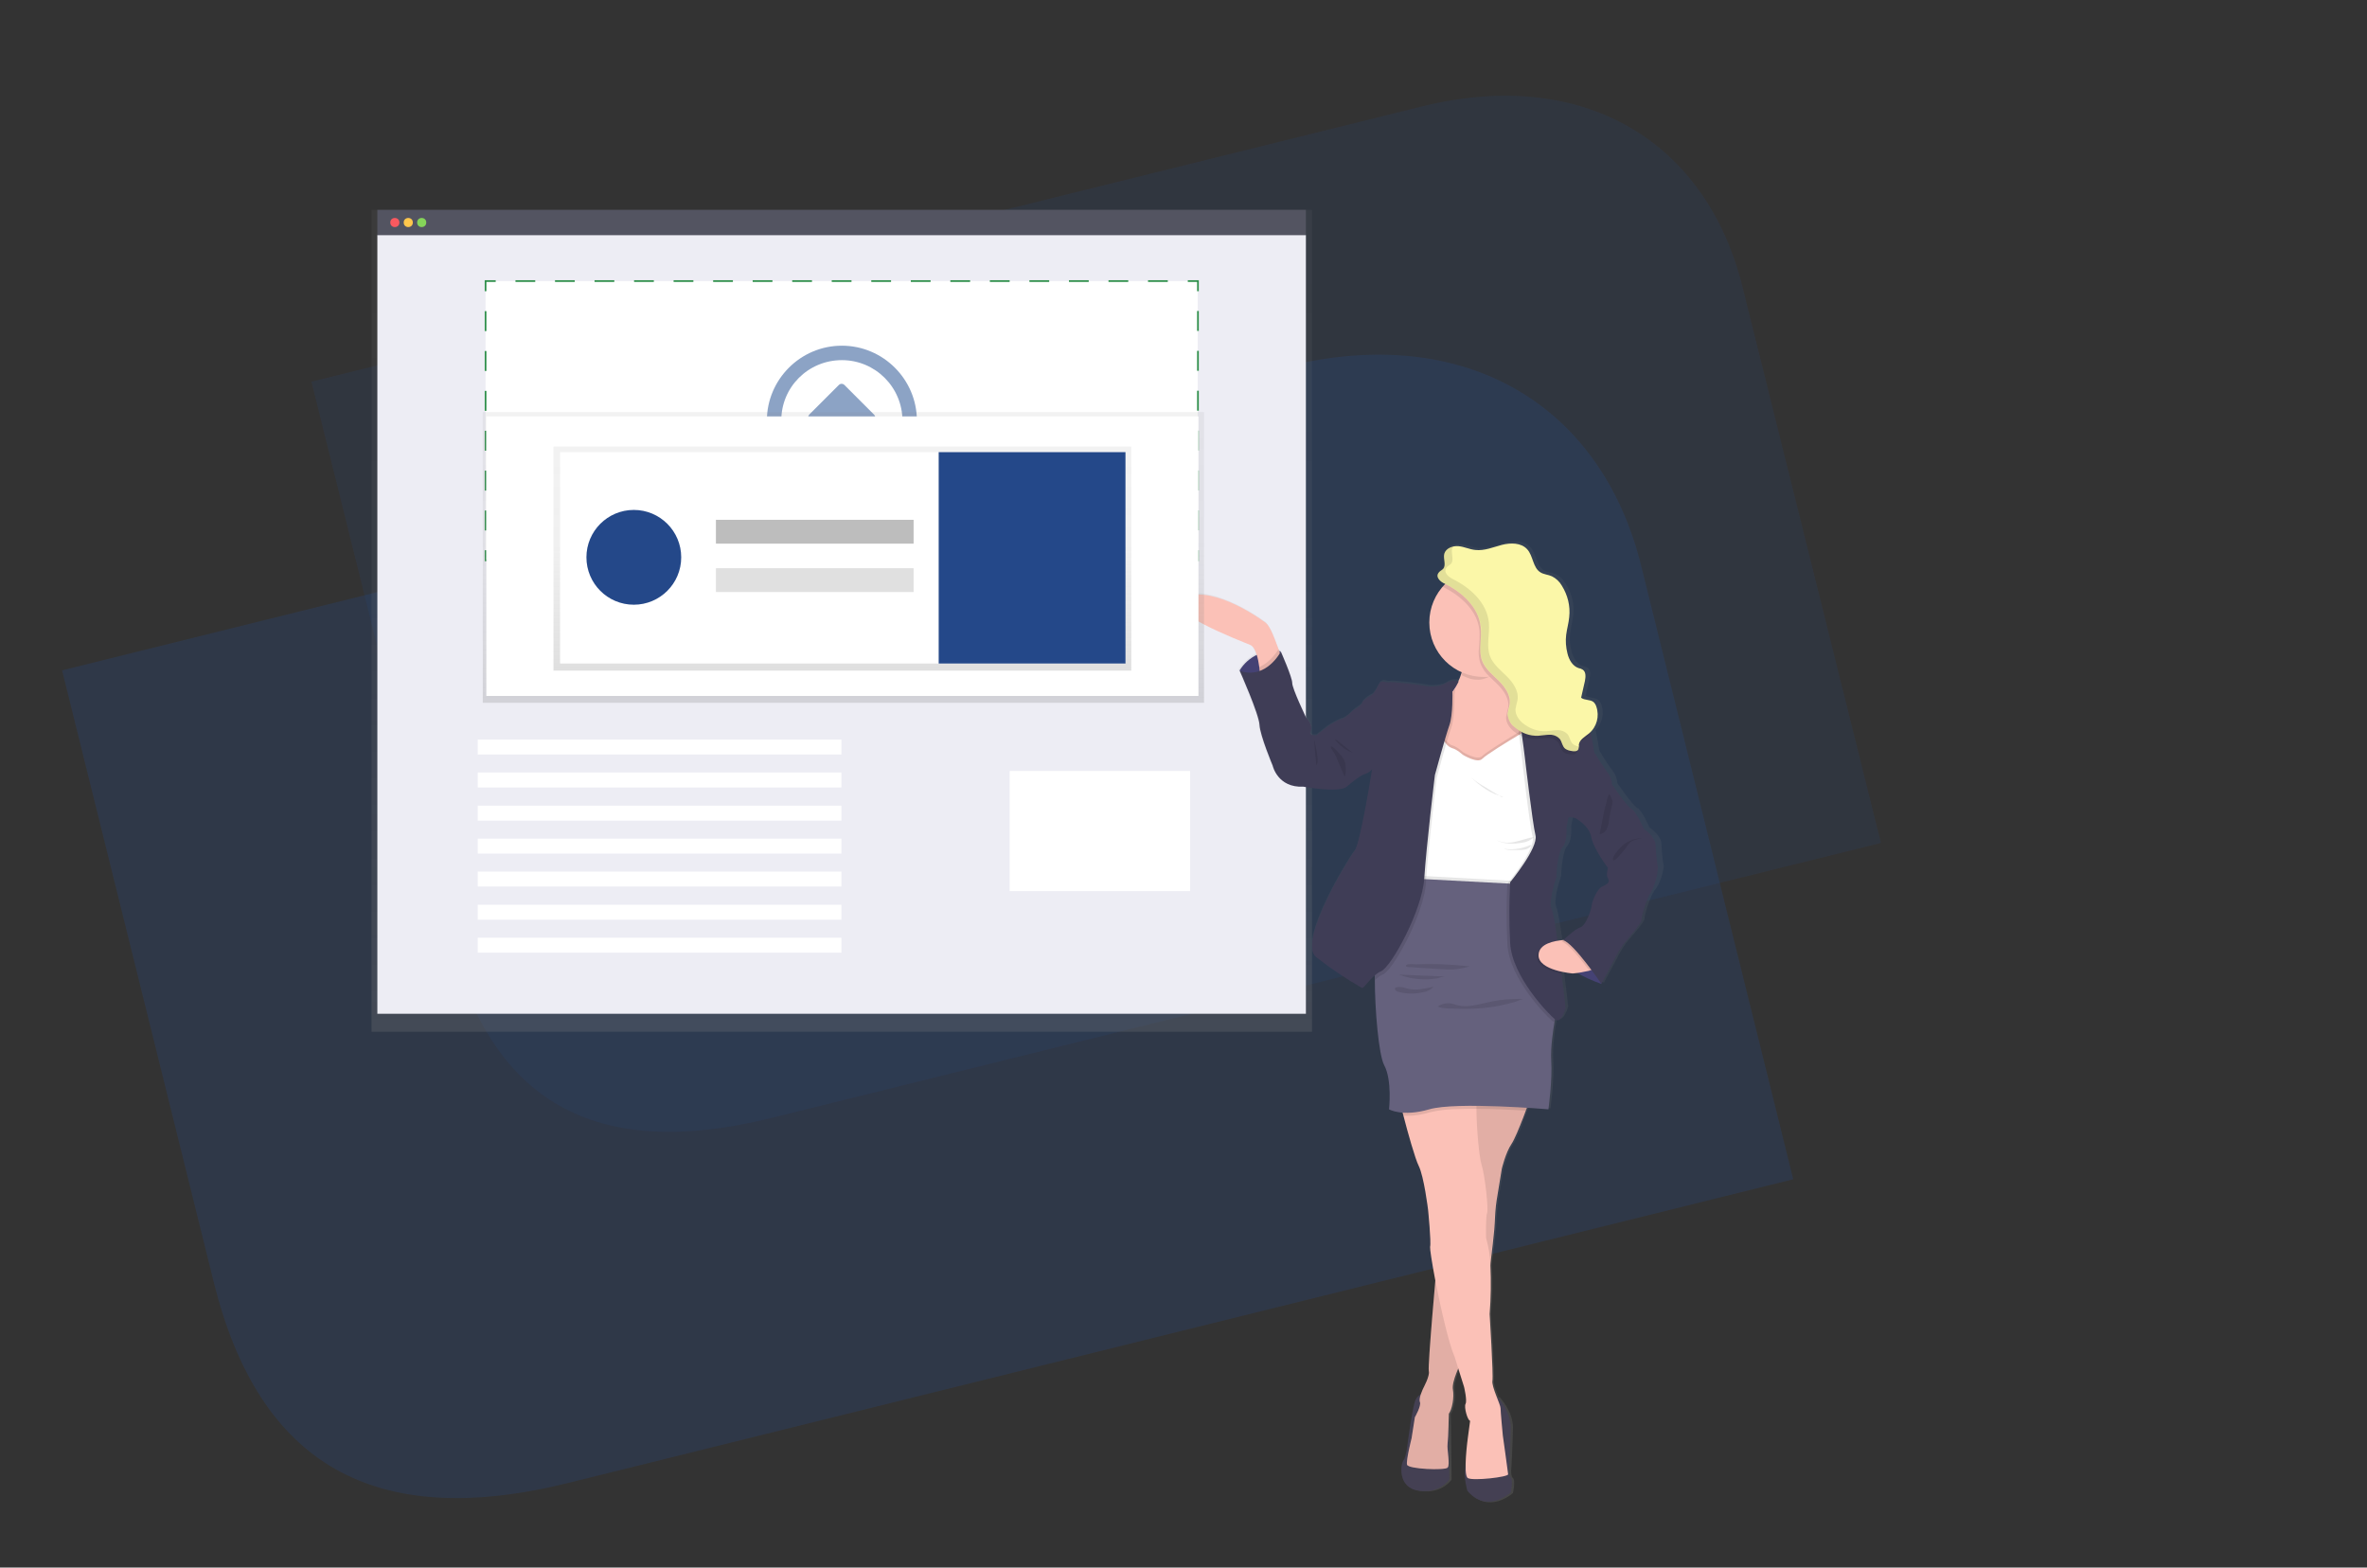 <?xml version="1.0" encoding="UTF-8"?> <!-- Generator: Adobe Illustrator 23.0.1, SVG Export Plug-In . SVG Version: 6.00 Build 0) --> <svg xmlns="http://www.w3.org/2000/svg" xmlns:xlink="http://www.w3.org/1999/xlink" id="Layer_1" x="0px" y="0px" viewBox="0 0 934 618.5" style="enable-background:new 0 0 934 618.5;" xml:space="preserve"><rect x="0" y="0" width="934" height="618.5" fill="#333333" stroke="none"/> <style type="text/css"> .st0{opacity:0.25;} .st1{fill:#244889;} .st2{opacity:0.15;} .st3{opacity:0.1;} .st4{fill:url(#SVGID_1_);} .st5{fill:url(#SVGID_2_);} .st6{fill:#535461;} .st7{fill:#EDEDF4;} .st8{fill:#FA595F;} .st9{fill:#FFC74C;} .st10{fill:#85D459;} .st11{fill:#FFFFFF;} .st12{fill:none;stroke:#2E8F4A;stroke-width:0.667;stroke-miterlimit:10;} .st13{fill:none;stroke:#2E8F4A;stroke-width:0.667;stroke-miterlimit:10;stroke-dasharray:7.8,7.8;} .st14{fill:none;stroke:#2E8F4A;stroke-width:0.667;stroke-miterlimit:10;stroke-dasharray:7.867,7.867;} .st15{opacity:0.5;fill:#1A488D;enable-background:new ;} .st16{fill:#D39999;} .st17{fill:url(#SVGID_3_);} .st18{fill:#4C4981;} .st19{opacity:0.1;enable-background:new ;} .st20{fill:#FBC1B7;} .st21{fill:#444053;} .st22{fill:#3F3D56;} .st23{fill:#65617D;} .st24{fill:#FBF7A8;} .st25{fill:url(#SVGID_4_);} .st26{fill:url(#SVGID_5_);} .st27{fill:#BDBDBD;} .st28{fill:#E0E0E0;} </style> <g> <g class="st0"> <g> <g> <path class="st1" d="M507.7,144.6L24.5,264.5l59.9,241.6c17.8,71.4,62.9,98.1,139.9,79l483.3-119.8l-59.9-241.6 C632.1,159.8,578.2,127.2,507.7,144.6z"></path> </g> </g> </g> <g class="st2"> <g> <g> <path class="st1" d="M561.1,42L122.9,150.6l54.4,218.9c16.1,64.9,57,88.9,126.7,71.7l438.2-108.6l-54.5-218.9 C673.6,55.8,624.9,26.2,561.1,42z"></path> </g> </g> </g> </g> <title>image upload</title> <g class="st3"> <linearGradient id="SVGID_1_" gradientUnits="userSpaceOnUse" x1="882.2" y1="600.35" x2="882.2" y2="600.11" gradientTransform="matrix(1 0 0 1 -133 -320.75)"> <stop offset="0" style="stop-color:#808080;stop-opacity:0.25"></stop> <stop offset="0.54" style="stop-color:#808080;stop-opacity:0.12"></stop> <stop offset="1" style="stop-color:#808080;stop-opacity:0.1"></stop> </linearGradient> <path class="st4" d="M749.1,279.6c0.1-0.1,0.2-0.2,0.2-0.2L749.1,279.6z"></path> </g> <linearGradient id="SVGID_2_" gradientUnits="userSpaceOnUse" x1="332.149" y1="587.1" x2="332.149" y2="262.8" gradientTransform="matrix(1 0 0 1 0 -180)"> <stop offset="0" style="stop-color:#808080;stop-opacity:0.25"></stop> <stop offset="0.54" style="stop-color:#808080;stop-opacity:0.12"></stop> <stop offset="1" style="stop-color:#808080;stop-opacity:0.1"></stop> </linearGradient> <polygon class="st5" points="146.6,82.8 146.6,100.7 146.6,407.1 517.7,407.1 517.7,100.7 517.7,82.8 "></polygon> <rect x="148.9" y="82.8" class="st6" width="366.4" height="10.4"></rect> <rect x="148.9" y="92.8" class="st7" width="366.4" height="307.2"></rect> <circle class="st8" cx="155.8" cy="87.8" r="1.8"></circle> <circle class="st9" cx="161.1" cy="87.8" r="1.8"></circle> <circle class="st10" cx="166.4" cy="87.8" r="1.8"></circle> <rect x="191.6" y="110.9" class="st11" width="281" height="110.3"></rect> <polyline class="st12" points="472.7,217.1 472.7,221.1 468.7,221.1 "></polyline> <line class="st13" x1="460.9" y1="221.1" x2="199.5" y2="221.1"></line> <polyline class="st12" points="195.6,221.1 191.6,221.1 191.6,217.1 "></polyline> <line class="st14" x1="191.6" y1="209.3" x2="191.6" y2="118.8"></line> <polyline class="st12" points="191.6,114.9 191.6,110.9 195.6,110.9 "></polyline> <line class="st13" x1="203.4" y1="110.9" x2="464.8" y2="110.9"></line> <polyline class="st12" points="468.7,110.9 472.7,110.9 472.7,114.9 "></polyline> <line class="st14" x1="472.7" y1="122.7" x2="472.7" y2="213.2"></line> <rect x="260.4" y="236.6" class="st11" width="143.5" height="5.9"></rect> <rect x="188.5" y="291.8" class="st11" width="143.5" height="5.9"></rect> <rect x="188.5" y="304.8" class="st11" width="143.5" height="5.9"></rect> <rect x="188.5" y="317.9" class="st11" width="143.5" height="5.9"></rect> <rect x="188.5" y="330.9" class="st11" width="143.5" height="5.9"></rect> <rect x="188.5" y="343.9" class="st11" width="143.5" height="5.9"></rect> <rect x="188.5" y="357" class="st11" width="143.5" height="5.9"></rect> <rect x="188.5" y="370" class="st11" width="143.5" height="5.9"></rect> <rect x="301.3" y="248.4" class="st11" width="61.7" height="5.9"></rect> <path class="st15" d="M332.2,195.6c16.4,0,29.6-13.3,29.6-29.6s-13.3-29.6-29.6-29.6s-29.6,13.3-29.6,29.6l0,0 C302.5,182.4,315.8,195.6,332.2,195.6C332.1,195.6,332.1,195.6,332.2,195.6z M332.2,142.1c13.2,0,23.9,10.7,23.9,23.9 s-10.7,23.9-23.9,23.9c-13.2,0-23.9-10.7-23.9-23.9C308.2,152.8,318.9,142.1,332.2,142.1C332.1,142.1,332.1,142.1,332.2,142.1 L332.2,142.1z M334.5,181.3h-4.8c-0.8,0-1.4-0.6-1.4-1.4V166h-8c-0.8,0-1.4-0.6-1.4-1.4c0-0.4,0.2-0.7,0.4-1l11.8-11.8 c0.6-0.5,1.4-0.5,2,0l11.8,11.8c0.6,0.6,0.6,1.5,0,2c-0.3,0.3-0.6,0.4-1,0.4h-8v13.9C336,180.6,335.3,181.3,334.5,181.3L334.5,181.3 z"></path> <path class="st16" d="M512.1,288l-0.1,0.2L512.1,288z"></path> <rect x="398.4" y="304.2" class="st11" width="71.2" height="47.4"></rect> <linearGradient id="SVGID_3_" gradientUnits="userSpaceOnUse" x1="596.912" y1="905.967" x2="596.912" y2="526.83" gradientTransform="matrix(1 0 0 1 -36.6 -313.2)"> <stop offset="0" style="stop-color:#808080;stop-opacity:0.25"></stop> <stop offset="0.54" style="stop-color:#808080;stop-opacity:0.12"></stop> <stop offset="1" style="stop-color:#808080;stop-opacity:0.1"></stop> </linearGradient> <path class="st17" d="M656.5,341.7c-0.5-2.8-0.8-5.7-0.9-8.6c0-3.5-4.7-6.6-4.7-6.6s-2.9-6.7-4.8-7.7s-7.9-9.8-7.9-9.8 c-0.1-1.7-0.7-3.4-1.8-4.8c-1.8-2.4-3.4-4.8-4.9-7.4l0,0c-0.8-1-0.4-1.7-1.6-7.4c-0.1-0.3-0.1-0.6-0.2-0.9c0-0.1-0.1-0.2-0.1-0.4 c2.6-2.6,3.5-6.5,2.3-10.1c-0.2-0.7-0.6-1.3-1.2-1.8c-1.4-1.1-3.5-0.7-5-1.7l1.5-6.6c0.4-1.6,0.6-3.7-0.9-4.5 c-0.5-0.3-1.1-0.4-1.7-0.6c-2.5-0.8-3.8-3.4-4.5-5.8c-0.6-2.4-0.8-4.9-0.5-7.3c0.3-2.3,0.9-4.6,1.2-7c0.5-4.4-0.6-8.7-3-12.4 c-0.9-1.6-2.3-2.9-3.9-3.7c-1.5-0.7-3.3-0.8-4.7-1.6c-3-1.9-2.9-6.4-5.3-9.1s-6.7-2.6-10.2-1.7s-7,2.4-10.6,2 c-2.3-0.3-4.5-1.3-6.8-1.5c-0.7-0.1-1.3,0-2,0.1v-0.1c-1.7,0.3-3.3,1.3-3.7,2.9c-0.1,0.4-0.1,0.8-0.1,1.2c0,0.9,0.2,1.9,0.2,2.8 c0.1,0.7-0.2,1.4-0.7,2c-0.5,0.5-1.1,0.8-1.6,1.3c-0.4,0.4-0.6,0.9-0.6,1.5c0,1.4,1.8,2.7,3,3.3l0,0c-0.3,0.3-0.6,0.7-0.9,1 c-3.4,3.9-5.3,9-5.3,14.2c0,8.6,5.2,16.4,13.1,19.8c-0.1,0.2-0.1,0.3-0.2,0.5c-0.3,1-0.7,2.1-1.2,3.1c-1.7-0.6-3.6-0.4-5.1,0.6 c-2.3,1.6-6.8,1.5-8,1.2s-13.7-1.9-14.7-1.5s-3-1.4-4.3,1s-1.9,3.7-3.2,4.3c-1.3,0.6-3.6,2.5-3.3,2.9s-3.3,2.8-3.3,2.8 s-3.1,3.3-4.9,3.7s-5.6,2.9-5.6,2.9l-4.4,3.5c0,0-3.3,0.5-2.3-1.8s-1.8-5.2-1.8-5.2s-5.6-11.4-5.6-13.8s-4.6-12.4-4.6-12.4l-0.6-0.1 c-0.1-0.2-0.2-0.5-0.3-0.7c-0.8-2.4-1.9-5.3-2.8-7c-1.6-3.3-2.6-3.6-2.6-3.6s-19.5-14.6-32.1-10.2c-12.6,4.5,23.1,17.7,26.3,19.1 c1.1,0.5,1.9,2,2.5,3.9c-2.8,1.4-5.2,3.6-6.9,6.3c0,0,7.7,17.1,7.9,21.4c0.2,4.3,5.3,16.1,5.3,16.1s1.9,8.8,12.2,8.3 c0,0,14.2,2.6,17.4,0c3.1-2.6,5.9-4.7,7.4-5c1.1-0.4,2.1-1.1,2.8-2c0,0-4.7,29.7-7,32.3c-2.3,2.6-22.8,35.9-15.5,41.9 c5.8,4.5,11.9,8.6,18.4,12.2c0.6,0.3,2.5-2.8,5.2-5c0,0.6,0,1.1,0,1.7c0,11.9,1.6,29.9,3.8,34c3.2,5.9,1.9,17.4,1.9,17.4 c1.7,0.8,3.5,1.2,5.4,1.3c0.1,0.4,0.2,0.8,0.3,1.2c1.8,6.7,4.6,17,6.1,19.8c2.2,4.2,3.8,17.3,3.8,17.3s1.3,13,0.8,14.8 c-0.2,0.7,0.7,6.1,2,12.9l0,0c-0.8,9.3-2.3,27.2-2.6,33.7l0,0c0,0.1,0,0.2,0,0.4v0.3c0,0.1,0,0.3,0,0.4l0,0c0,0.4,0,0.8,0,1.2 c0.1,0.6,0.1,1.3-0.1,1.9c-0.6,1.8-1.3,3.5-2.2,5.2c0,0.2-0.6,1.3-0.9,2.5c-0.8,0.3-1.8,1.2-2.3,3.3c-1,3.9-2.5,14.6-2.5,14.6 s-0.6,6.6-1.8,8c-1.2,1.5-2.4,10.8,6.1,12s12.2-4.5,12.2-4.5l-0.3-25.9l0,0c0.2-0.2,0.3-0.5,0.4-0.7v-0.1c0.1-0.1,0.1-0.3,0.2-0.4 s0-0.1,0.1-0.2c0.1-0.1,0.1-0.2,0.1-0.3v-0.1c0.8-2.5,1.1-5.1,0.7-7.7v-0.1v-0.2c0-0.1,0-0.1,0-0.2c0-0.1,0-0.1,0-0.2 c0-0.1,0-0.1,0-0.2V547c0-0.2,0-0.3,0.1-0.5v-0.1c0-0.1,0-0.2,0-0.3V546c0-0.1,0-0.2,0.1-0.3v-0.1c0.1-0.4,0.2-0.8,0.3-1.2v-0.1 l0.1-0.4l0,0c0.1-0.4,0.3-0.8,0.4-1.2v-0.1l0.1-0.4l0,0c0.1-0.4,0.3-0.8,0.4-1.1V541l0.1-0.3v-0.1l0.3-0.7l0,0l2.4,7.3 c0,0,1.3,5.4,0.6,6.7s0.8,6.6,1.8,6.7l-0.9,6.7c-0.5,3.7-0.8,7.5-0.9,11.2c-0.1,0.4-0.1,0.8-0.2,1.1c-0.6,3.4,0.9,8.8,0.9,8.8 c7.9,9.4,17.4,0.7,17.4,0.7s1.1-5,0-5.9c-1.1-1-0.6-4.6-0.6-4.6s0.5-8.8,0.6-15.3c0.1-6.4-5.3-12.1-5.3-12.1l-0.3,0.3 c-0.9-2.5-2.1-5.5-1.9-6.8c0.4-2.3-1.1-26.3-1.1-26.3c0.6-6.4,0.7-12.9,0.3-19.4l0,0c0.1-1.1,0.3-2.2,0.4-3.2 c0.6-5.2,1.1-9.6,1.3-11.9l0,0v-0.3c0-0.6,0.1-1.1,0.1-1.3c0-0.8,0-1.7,0.1-2.7c0.2-2.8,0.6-5.9,0.6-5.9l2.1-12.8 c0,0,1.6-6.2,3.9-9.7l0.3-0.4l0,0c0.1-0.1,0.2-0.3,0.3-0.5v-0.1l0.3-0.5v-0.1c0.3-0.6,0.7-1.4,1-2.2l0.1-0.2l0.3-0.6l0.1-0.2 l0.3-0.6c0-0.1,0.1-0.2,0.1-0.2c0.1-0.3,0.2-0.5,0.3-0.8l0.1-0.4c0.1-0.2,0.2-0.4,0.2-0.6l0.2-0.5l0.1-0.4l0.2-0.6 c0-0.1,0.1-0.2,0.1-0.3c0.6-1.4,1.1-2.8,1.6-4.1l0,0c0.2-0.4,0.3-0.8,0.4-1.2c5.1,0.3,8.6,0.6,8.6,0.6s1.6-11.6,1.1-19.2 c-0.3-5.2,0.6-11.8,1.3-15.4c0.1-0.4,0.1-0.8,0.2-1.1l0.1,0.1c2.5,2,4.3-4.6,4.3-4.6s-0.7-6.1-1.6-13.5c0-0.2-0.1-0.5-0.1-0.7 c1.4,0.3,2.9,0.5,4.4,0.7c0,0,0.8-0.1,1.9-0.2c3,1.7,6.2,3.2,9.5,4.3l5.3-9.9c1-2,2.2-4,3.5-5.8c1.6-2,7.3-8.3,7.2-9.5 s1.9-8,3.9-11.1C655.5,348.5,656.6,342.2,656.5,341.7z M634.3,349.2c-2.1,0.9-4.1,5.8-4.2,7.3c-0.1,1.5-2.3,8-4.6,8.8 c-2.1,0.7-6.2,4.5-6.8,5.1c-0.7,0.1-1.4,0.1-2.2,0.3c-0.9-6.3-1.8-11.4-2.3-12.5c-1.6-3,1.8-12.5,1.8-12.5s0.3-9.6,2.4-11.9 c2.1-2.3,1.6-8,1.6-8s0.5-2.4,0.7-3.5s3,0,3,0l0,0c0,0,5.4,3,6.2,7.4s6.7,12.2,6.7,12.2s-0.9,2.7,0,4.1S636.4,348.4,634.3,349.2 L634.3,349.2z"></path> <path class="st18" d="M489.1,264.6c3.4-5.6,9.8-8.6,16.2-7.6v11.6h-7l-5.5-1.4L489.1,264.6z"></path> <path class="st19" d="M489.1,264.6c3.4-5.6,9.8-8.6,16.2-7.6v11.6h-7l-5.5-1.4L489.1,264.6z"></path> <path class="st20" d="M505.8,260.1l-8.6,6c0,0-0.1-1.2-0.3-2.9c-0.4-3.1-1.4-7.8-3.5-8.7c-3.2-1.4-38.4-14.6-25.9-19.1 c12.5-4.4,31.6,10.1,31.6,10.1s1,0.3,2.6,3.6c0.8,1.7,1.9,4.6,2.8,7C505.3,258.4,505.8,260.1,505.8,260.1z"></path> <polygon class="st18" points="574.6,269.4 575.6,268.9 578.3,272 576.1,276.8 572.3,275.3 573.2,271.5 "></polygon> <path class="st21" d="M561.6,550.1c0,0-2.5-0.3-3.5,3.6c-1,3.8-2.5,14.5-2.5,14.5s-0.6,6.6-1.8,8c-1.2,1.5-2.4,10.8,6,12 s12.1-4.5,12.1-4.5l-0.3-25.9L561.6,550.1z"></path> <path class="st21" d="M590.9,551.2c0,0,5.3,5.6,5.2,12.1s-0.6,15.2-0.6,15.2s-0.5,3.6,0.6,4.5c1.1,1,0,5.9,0,5.9s-9.3,8.6-17.1-0.7 c0,0-1.5-5.3-0.9-8.8c0.6-3.4,2.4-19,2.4-19L590.9,551.2z"></path> <path class="st20" d="M604,433c0,0-5.3,15-7.6,18.4s-3.8,9.7-3.8,9.7l-2.1,12.8c-0.4,2.8-0.6,5.7-0.7,8.6c0.1,2.9-5.1,44.7-5.1,44.7 l-8.3,10.6c0,0-3.7,7.4-3.1,10.5c0.6,3.1-0.4,8-1.6,9.5c0,0-0.2,9.7-0.5,11.9s1.1,8.3,0,9.4c-1.1,1.1-15.6,0.6-16-1.2 s1.8-10.4,1.8-10.4l1.3-8.3c0,0,2.6-4.5,2-6s1.1-4.9,1.2-5.2c0.1-0.3,2.8-5.1,2.3-7s3.1-41.7,3.1-41.7l10.2-71.5L604,433z"></path> <path class="st19" d="M604,433c0,0-0.8,2.2-1.9,5.2c-1.8,4.7-4.3,11.1-5.7,13.2c-2.3,3.5-3.9,9.7-3.9,9.7l-2.1,12.8 c-0.4,2.8-0.6,5.7-0.7,8.6c0,1.1-0.8,8.4-1.7,16.7c-1.5,12.7-3.4,28-3.4,28l-8.3,10.6c0,0-0.4,0.9-0.9,2.1c-1,2.4-2.5,6.4-2.1,8.4 c0.6,3.1-0.4,8-1.6,9.5c0,0-0.2,9.7-0.5,11.9s1.1,8.3,0,9.4c-1.1,1-15.6,0.6-16-1.2s1.8-10.4,1.8-10.4l1.3-8.3c0,0,2.6-4.5,2-6 s1.1-4.9,1.2-5.2s2.8-5.1,2.3-7c-0.4-1.4,1.6-24.8,2.5-35.9c0.3-3.5,0.5-5.8,0.5-5.8l8.8-61.5l0.7-5l0.7-5L604,433z"></path> <path class="st20" d="M595.1,581.7c0.1,1.1-13.9,2.7-15.9,1.5s0-15.9,0-15.9l0.9-6.7c-1-0.1-2.5-5.4-1.8-6.7s-0.6-6.7-0.6-6.7 l-2.3-7.3l-1.4-4.5c-2.3-5.1-5.6-19.7-7.7-30.5c-1.3-6.8-2.1-12.2-2-12.9c0.5-1.8-0.8-14.7-0.8-14.7s-1.6-13.1-3.7-17.3 c-1.4-2.8-4.3-13.1-6-19.7c-0.9-3.4-1.5-5.9-1.5-5.9s15-1.3,24-1.7c4.2-0.2,7.1-0.2,6.7,0.1c-0.3,0.3-0.4,2.2-0.4,4.8 c0,6.8,1,18.7,2,21.9c1.4,4.4,2.8,17.8,2.2,19.1c-0.6,1.3-0.4,9.9-0.4,9.9c1,3.5,1.6,7.1,1.7,10.7c0.3,6.4,0.2,12.9-0.3,19.3 c0,0,1.5,24,1.1,26.3s3.2,9.4,3.2,10.8c0,1.4,0.9,10.8,0.9,10.8S595,580.6,595.1,581.7z"></path> <path class="st20" d="M602.9,293l-1.7,1.9l-1.1,1.2l-6.5,6.9l-16.7,1.9l-8.9-2.4l-2.2-0.6c0,0,0-4.5,0.4-9.8 c0.6-6.9,1.9-15.2,5.1-17.5c1.6-1.3,2.9-2.9,3.7-4.8c0.6-1.3,1.2-2.6,1.6-4c0.1-0.2,0.1-0.3,0.2-0.5c0.7-2.4,1.3-4.9,1.6-7.3 c0,0,2.1-1.2,5.1-2.6c7.7-3.6,21.1-8.6,16.5,2.6c-0.7,1.6-1.3,3.3-1.7,5c-0.1,0.2-0.1,0.5-0.2,0.7c-1.6,6.2-0.5,10,0.6,12.1l0,0 c0.2,0.4,0.4,0.7,0.7,1c0.3,0.4,0.7,0.8,1.1,1.1l1.9,12.2l0.2,1L602.9,293z"></path> <path class="st19" d="M600,258.6C599.2,260.7,600.5,256.9,600,258.6c-3.5,2.5-11.8,9.6-16.5,9.6c-3.1,0-4.1-0.6-6.8-1.8 c0.8-2.6,1.4-5.2,1.7-7.9C578.5,258.6,606.5,243.2,600,258.6z"></path> <path class="st20" d="M607.1,245.6c0,11-8.3,20.3-19.3,21.4c-0.7,0.1-1.5,0.1-2.3,0.1c-11.9,0-21.5-9.6-21.5-21.5 s9.6-21.5,21.5-21.5S607.1,233.7,607.1,245.6L607.1,245.6L607.1,245.6z"></path> <path class="st19" d="M610.2,341.1l-3.1,8c0,0-2.5,0.1-6.4,0.2c-13.1,0.4-42.1,0.9-43.4-2.4c-0.3-0.9-0.4-1.8-0.4-2.7 c-0.2-5.1,2.2-13.1,2.2-13.1s1.4-15.8,1.4-16.5s-1.2-11.8-1.2-11.8l2.4-8.9l6.6-4.7c0,0,3,4.5,4.7,4.9c1.8,0.4,4.2,2.6,4.2,2.6 s5.8,3.6,7.7,1.6s16.5-10.7,16.5-10.7l7.7,8.5L610.2,341.1z"></path> <path class="st11" d="M610.2,342.3l-3.1,8c0,0-2.5,0.1-6.4,0.2h-0.4l-5.7,0.1c-10.4,0.2-24.8,0.3-32.4-0.8c-2.8-0.4-4.7-0.9-5-1.8 c-0.2-0.5-0.3-1-0.4-1.5c-0.1-0.4-0.1-0.8-0.1-1.2c-0.2-5.1,2.2-13.1,2.2-13.1s1.4-15.8,1.4-16.5s-1.2-11.8-1.2-11.8l2.4-8.9 l4.6-3.2l2.1-1.5c0.7,1,1.5,2,2.3,3c0.6,0.9,1.5,1.5,2.5,1.9c1.8,0.4,4.2,2.6,4.2,2.6s5.8,3.6,7.7,1.6c1.4-1.5,10.3-7,14.4-9.4 l2.1-1.2l1,1.2l6.7,7.4L610.2,342.3z"></path> <path class="st19" d="M505.8,260.1l-8.6,6c0,0-0.1-1.2-0.3-2.9c4.2-1.8,6.8-5.8,7.6-7C505.3,258.4,505.8,260.1,505.8,260.1z"></path> <path class="st22" d="M536.1,280.5l-1.9-0.5c0,0-3.1,3.3-4.8,3.7c-1.8,0.4-5.5,2.9-5.5,2.9l-4.4,3.5c0,0-3.3,0.5-2.3-1.8 s-1.8-5.1-1.8-5.1s-5.5-11.4-5.5-13.7s-4.5-12.4-4.5-12.4s-5.7,11.2-16.2,7.6c0,0,7.6,17.1,7.8,21.3c0.2,4.2,5.2,16.1,5.2,16.1 s1.9,8.8,12.1,8.3c0,0,14,2.6,17.1,0s5.8-4.7,7.3-5c1.1-0.4,2.1-1.1,2.8-2v-11.8L536.1,280.5z"></path> <path class="st19" d="M518.5,291.7c0,0,2.5,9.2,0.9,10.2L518.5,291.7z"></path> <path class="st19" d="M600.8,350.5c-13.1,0.4-42.1,0.9-43.4-2.4c-0.3-0.9-0.4-1.8-0.4-2.7l42.9,2.3L600.8,350.5z"></path> <path class="st19" d="M604,433c0,0-0.8,2.2-1.9,5.2c-5.5-0.3-12.7-0.7-19.5-0.7c-2.4,0-4.8,0-7,0.1c-3.9,0-7.7,0.4-11.5,1.3 c-3.3,1-6.8,1.5-10.3,1.3c-0.9-3.4-1.5-5.9-1.5-5.9s15-1.3,24-1.7l0.7-5L604,433z"></path> <path class="st23" d="M615.6,396.9l-1.7,3.6c0,0-0.2,1.1-0.5,2.7c-0.6,3.6-1.6,10.2-1.3,15.3c0.5,7.6-1.1,19.2-1.1,19.2 s-36.4-3.1-47,0c-10.7,3.1-15.9,0-15.9,0s1.3-11.5-1.9-17.4c-2.2-4.1-3.7-22.1-3.7-33.9c0-5.5,0.3-9.6,0.9-10.5 c2.2-2.7,11.5-29.4,11.5-29.4l2.1,0.1l5.6,0.3l32.2,1.7l5,0.3l0.5,1.6L615.6,396.9z"></path> <path class="st18" d="M631.6,385l0.3,3.2c0,0-15.9-5.2-15.1-11.6c0.8-6.4,0-5.6,0-5.6l12.8,1.1L631.6,385z"></path> <path class="st19" d="M631.6,385l0.3,3.2c0,0-15.9-5.2-15.1-11.6c0.8-6.4,0-5.6,0-5.6l12.8,1.1L631.6,385z"></path> <path class="st19" d="M529.1,294.3c1.6,1.4,3.5,2.4,5.6,2.9c-0.6-0.1-1.2-0.4-1.7-0.8c-1.1-0.8-2.2-1.7-3.3-2.6 c-0.9-0.7-2-1.9-3.1-2.1C527.4,292.6,528.2,293.5,529.1,294.3z"></path> <path class="st19" d="M529.4,298.4c0.5,0.6,0.9,1.2,1.2,2s0.4,1.7,0.4,2.5c0.1,1.2,0,2.4-0.4,3.6l-2.6-6.1c-0.4-1-0.9-2.1-1.4-3.1 c-0.2-0.4-1.7-2.2-1.5-2.6C525.4,293.6,528.9,297.8,529.4,298.4z"></path> <path class="st19" d="M600.6,332.5c1.8-0.2,3.4-1,4.7-2.2c-2.6,0.3-5.1,1.4-7.7,1.9c-2.4,0.6-4.9,0.3-7.2-0.7 C593.4,333.1,597.4,333.1,600.6,332.5z"></path> <path class="st19" d="M593.2,314.4c-0.5,0.1-1,0-1.3-0.3c-2-1.1-3.9-2.3-5.8-3.5c-2-1.1-3.9-2.4-5.7-3.9 C584.2,310.2,587.9,313.1,593.2,314.4z"></path> <path class="st19" d="M598.7,335.4c1,0,2.1,0,3.1-0.2s1.9-0.8,2.5-1.7c-0.4-0.1-0.8,0-1.1,0.2c-3.1,1.3-6.6,1.7-9.9,1.2 C594.9,335.5,597,335.4,598.7,335.4z"></path> <path class="st19" d="M580,381.3c-2.1,0.6-4.2,1-6.3,1.2c-1.7,0.1-3.3,0-5-0.1l-8.1-0.5l-4.1-0.3c-0.5,0-2.4,0-1.5-0.9 c0.5-0.5,3.2-0.2,3.9-0.2c1.3,0,2.7-0.1,4-0.1c2.7,0,5.4,0,8,0.2C574,380.7,577,381,580,381.3z"></path> <path class="st19" d="M570.6,385.3c-1.4-0.1-3.1,0.8-4.6,0.9c-1.6,0.2-3.2,0.3-4.8,0.2c-3.2-0.1-6.3-0.7-9.2-1.9 C558.3,384.9,564.4,385,570.6,385.3z"></path> <path class="st19" d="M553.3,389.5c0.6,0.1,1.2,0.3,1.8,0.5c3.4,1,7,0.1,10.5-0.7c-0.9,1.3-2.5,1.9-4,2.2c-2.5,0.6-5.2,0.7-7.8,0.3 c-0.8-0.2-2.8-0.4-3.3-1.3C549.9,389.2,552.5,389.4,553.3,389.5z"></path> <path class="st19" d="M572.4,395.9c1,0.2,2,0.5,3,0.8c3.8,0.9,7.8-0.4,11.7-1.2c4.6-1.1,9.4-1.5,14.1-1.3c-0.9,0-2.2,0.7-3,1 c-1.1,0.3-2.2,0.6-3.3,0.9c-2.2,0.5-4.4,1-6.6,1.3c-4.5,0.6-9,0.8-13.6,0.6c-2.1-0.1-5.6,0.1-7.4-0.9 C568.9,396.1,570.6,395.7,572.4,395.9z"></path> <path class="st19" d="M573.9,274c0,0,0.2,9.1-1.3,13.3c-0.5,1.3-1.2,3.7-2,6.4c-0.9,3-1.8,6.3-2.5,8.9s-1.2,4.4-1.2,4.4 s-3.3,27.2-4.2,40.2c0,0.2,0,0.5,0,0.7c0,0.7-0.1,1.5-0.2,2.3c-1.9,12.9-13,32.7-16.8,34.3c-1.2,0.5-2.2,1.3-3.1,2.2 c0-5.5,0.3-9.6,0.9-10.5c2.2-2.7,11.5-29.4,11.5-29.4l2.1,0.1c-0.1-0.4-0.1-0.8-0.1-1.2c-0.2-5.1,2.2-13.1,2.2-13.1 s1.4-15.8,1.4-16.5s-1.2-11.8-1.2-11.8l2.4-8.9l4.6-3.2c0.6-6.9,1.9-15.2,5.1-17.5c1.6-1.3,2.9-2.9,3.7-4.8c0.6,0.1-0.5-0.5-0.5-0.5 L573.9,274z"></path> <path class="st22" d="M575.6,268.9c-1.7-0.6-3.5-0.4-5,0.6c-2.3,1.6-6.7,1.5-7.9,1.2s-13.5-1.9-14.5-1.5s-3-1.4-4.2,1 c-1.3,2.4-1.9,3.7-3.2,4.3s-3.6,2.5-3.3,2.9s-3.3,2.8-3.3,2.8l7.2,23.4c0,0-4.7,29.6-6.9,32.2s-22.5,35.9-15.2,41.8 c5.7,4.5,11.8,8.6,18.1,12.2c0.8,0.4,3.7-4.9,7.6-6.6c4-1.7,16.2-24,17-36.6s4.2-40.8,4.2-40.8s4.2-15.4,5.7-19.6 c1.5-4.1,1.2-13.3,1.2-13.3L575.6,268.9z"></path> <path class="st19" d="M615.6,396.9l-1.7,3.6c0,0-0.2,1.1-0.5,2.7c-0.3,0-0.6-0.2-0.9-0.4c-2.5-2-17-16.9-17.7-30.2 c-0.5-9.8-0.3-18.2-0.1-21.9c0.1-1.2,0.1-1.9,0.1-2l0,0c0,0,11.2-13.6,10-18.5c-1.3-4.8-4.2-30.7-4.2-30.7l-0.4-3.4l-0.7-5.7 l-1.8-13.9l1.9,0.4c0.3,0.4,0.7,0.8,1.1,1.1l1.9,12.2l6.7,7.4l1.1,44.8l-3.1,8c0,0-2.5,0.1-6.4,0.2h-0.4L615.6,396.9z"></path> <path class="st22" d="M621.8,322.9c0,0-2.8-1.1-3,0s-0.7,3.5-0.7,3.5s0.5,5.7-1.6,8s-2.4,11.9-2.4,11.9s-3.3,9.5-1.8,12.5 c0.6,1.1,1.5,6.5,2.3,12.9c0.6,4,1.1,8.5,1.6,12.5c0.9,7.4,1.6,13.5,1.6,13.5s-1.8,6.6-4.2,4.5c-2.5-2-17-16.9-17.7-30.1 c-0.5-9.3-0.3-17.4-0.1-21.4c0.1-1.7,0.1-2.6,0.1-2.6s11.2-13.6,10-18.5c-1.2-4.8-4.2-30.7-4.2-30.7l-0.5-4l-0.6-4.3l-0.1-0.9 l-1.8-13.8l0,0c0.3,0.1,11.4,2.6,12.9,4c1.5,1.5,10.5,3.6,10.5,3.6c2.8,0.8,4.9,3,5.6,5.8c0.1,0.3,0.1,0.6,0.2,0.9 c1.2,5.7,0.8,6.4,1.6,7.4S621.8,322.9,621.8,322.9z"></path> <path class="st19" d="M616.4,384.2c-4.1-0.8-10-2.7-9.9-6.8c0.1-3.9,4.8-5.3,8.3-5.7C615.4,375.7,615.9,380.1,616.4,384.2z"></path> <path class="st20" d="M628.9,382.1c-0.2,0.3-0.8,0.6-1.7,0.9c-2.2,0.5-4.3,0.9-6.6,1.1c0,0-13.7-1.1-13.5-7.3 c0.1-4.5,6.3-5.6,9.8-5.9c1.4-0.1,2.3-0.1,2.3-0.1S629.5,380.9,628.9,382.1z"></path> <path class="st19" d="M628.9,382.1c-0.2,0.3-0.8,0.6-1.7,0.9c-3.6-4.8-8.6-10.9-11-11.5c0,0,0.3-0.3,0.7-0.7 c1.4-0.1,2.3-0.1,2.3-0.1S629.5,380.9,628.9,382.1z"></path> <path class="st22" d="M625.4,296.8l4.1,0.6c1.5,2.6,3.1,5,4.8,7.4c1.1,1.3,1.7,3,1.8,4.7c0,0,5.9,8.8,7.8,9.8c1.9,1,4.7,7.7,4.7,7.7 s4.7,3.1,4.7,6.6c0.1,2.9,0.4,5.8,0.9,8.6c0.1,0.5-0.7,6.6-2.7,9.7s-3.9,9.9-3.8,11.1s-5.5,7.5-7.1,9.5c-1.3,1.8-2.5,3.8-3.5,5.8 l-5.2,9.9c0,0-11.1-16.3-15.1-17.2c0,0,4.5-4.4,6.8-5.1c2.3-0.8,4.4-7.3,4.5-8.8s2.1-6.4,4.1-7.3c2.1-0.9,3.2-1.8,2.3-3.2 c-0.9-1.4,0-4.1,0-4.1s-5.8-7.7-6.6-12.2s-6.1-7.4-6.1-7.4l-3.1-7.5L625.4,296.8z"></path> <path class="st19" d="M640.1,333.7c2.2-1.9,5.1-3,8-3c-1.9,0.3-3.9,0.7-5.2,2c-0.5,0.6-1,1.2-1.4,1.9c-0.5,0.7-4.3,5.5-4.9,4.8 C635.7,338.2,639.4,334.4,640.1,333.7z"></path> <path class="st19" d="M631.2,329.1c1.2-0.1,2.3-0.9,2.8-2s0.8-2.3,0.9-3.5c0.3-2,0.7-4,1.2-6c0.1-0.4,0.2-0.8,0.2-1.3 c0-0.4-0.2-0.8-0.4-1.2c-0.2-0.6-0.5-1.2-0.9-1.8c-0.7,0.8-0.9,2.7-1.2,3.7c-0.4,1.3-0.7,2.7-1,4 C632.6,321.8,631.3,329.1,631.2,329.1z"></path> <path class="st19" d="M627.7,289.2c-0.4,0.5-0.9,1-1.4,1.4c-1.6,1.3-3.7,2.4-4,4.4c0.1,0.7,0,1.3-0.2,2c-0.5,0.9-1.8,0.8-2.8,0.6 c-0.9-0.1-1.7-0.4-2.4-0.9c-1.1-0.9-1.2-2.5-2-3.7c-1-1.2-2.5-1.8-4-1.8s-3,0.3-4.5,0.4c-1,0-1.9,0-2.9-0.2 c-0.3-0.1-0.6-0.1-0.9-0.2c-0.7-0.2-1.3-0.4-2-0.7c-0.3-0.1-0.6-0.3-0.9-0.4c-1-0.5-2-1.2-2.8-1.9c-1.5-1.4-2.7-3.2-2.6-5.3 c0.2-1.2,0.5-2.4,0.8-3.6c0.6-3.5-1.7-6.8-4.2-9.3c-1-1-2.1-2-3.1-3c-1.6-1.4-2.8-3.2-3.6-5.1c-0.7-2.1-0.9-4.3-0.6-6.4 c0.2-2.2,0.3-4.4,0.2-6.6c-0.7-7.9-7.5-13.9-14.2-17.2l-0.3-0.1c7.9-8.9,21.5-9.7,30.4-1.8s9.7,21.5,1.8,30.4c-0.9,1.1-2,2-3.1,2.9 c-0.1,0.2-0.1,0.5-0.2,0.7c-1.6,6.2-0.5,10,0.6,12.1l0,0c0.3,0.1,11.4,2.6,12.9,4s10.5,3.6,10.5,3.6 C624.9,284.2,627,286.4,627.7,289.2z"></path> <path class="st24" d="M567.8,225.8c0.4-0.5,1.1-0.8,1.6-1.3c1.4-1.5,0-4,0.5-6c0.6-2.2,3.3-3.2,5.6-3s4.4,1.3,6.7,1.5 c3.5,0.4,7-1.1,10.4-2c3.5-0.9,7.6-0.9,10,1.7c2.4,2.6,2.2,7.2,5.2,9.1c1.4,0.9,3.1,0.9,4.6,1.6c1.6,0.8,3,2.1,3.9,3.7 c2.3,3.7,3.4,8,2.9,12.4c-0.2,2.3-0.9,4.6-1.2,7s-0.1,4.9,0.5,7.3c0.6,2.5,2,5,4.4,5.8c0.6,0.1,1.1,0.3,1.6,0.6 c1.4,0.9,1.2,2.9,0.9,4.5l-1.5,6.6c1.4,1.1,3.5,0.6,4.9,1.7c0.5,0.5,0.9,1.1,1.1,1.8c1.3,3.8,0.2,8-2.9,10.6c-1.6,1.3-3.7,2.4-4,4.4 c0.1,0.7,0,1.3-0.2,1.9c-0.5,0.9-1.8,0.8-2.8,0.6c-0.8-0.1-1.7-0.4-2.4-0.9c-1.1-0.9-1.2-2.5-2-3.7c-1-1.2-2.5-1.8-4-1.8 s-3,0.3-4.5,0.4c-3.5,0.2-6.9-1.1-9.6-3.5c-1.6-1.3-2.5-3.2-2.6-5.2c0.2-1.2,0.5-2.4,0.8-3.6c0.6-3.5-1.7-6.8-4.2-9.3 s-5.5-4.8-6.7-8.1c-1.5-4.1,0-8.7-0.5-13.1c-0.7-7.9-7.5-13.9-14.2-17.2C568.6,229.7,566.1,227.7,567.8,225.8z"></path> <path class="st19" d="M620.7,293.6c-1.1-0.9-1.2-2.5-2-3.7c-1-1.2-2.5-1.8-4-1.8s-3,0.3-4.5,0.4c-3.5,0.2-6.9-1.1-9.6-3.4 c-1.5-1.4-2.7-3.2-2.6-5.3c0.2-1.2,0.5-2.4,0.8-3.6c0.6-3.5-1.7-6.8-4.2-9.3s-5.5-4.8-6.7-8.1c-1.5-4.1,0-8.7-0.4-13.1 c-0.7-7.9-7.5-13.9-14.2-17.2c-1.6-0.8-4.1-2.7-2.4-4.7c0.4-0.5,1.1-0.8,1.6-1.3c1.4-1.5,0-4,0.5-6c0.1-0.4,0.3-0.8,0.5-1.1 c-1.7,0.2-3.1,1.3-3.6,2.9c-0.5,2,0.9,4.5-0.5,6c-0.4,0.5-1.1,0.7-1.6,1.3c-1.7,2,0.8,3.9,2.4,4.7c6.7,3.3,13.4,9.3,14.2,17.2 c0.4,4.4-1.1,9,0.5,13.1c1.2,3.3,4.2,5.6,6.7,8.1s4.8,5.8,4.2,9.3c-0.3,1.2-0.6,2.4-0.8,3.6c-0.1,2,1.1,3.9,2.6,5.3 c2.6,2.4,6,3.6,9.6,3.5c1.5-0.1,3-0.4,4.5-0.4c1.5-0.1,3,0.6,4,1.8c0.8,1.1,0.9,2.8,2,3.7c0.7,0.5,1.5,0.8,2.4,0.9 c1,0.2,2.3,0.3,2.8-0.6c0.2-0.4,0.3-0.8,0.2-1.2C622.1,294.4,621.3,294.1,620.7,293.6z"></path> <linearGradient id="SVGID_4_" gradientUnits="userSpaceOnUse" x1="332.8" y1="457.3" x2="332.8" y2="342.6" gradientTransform="matrix(1 0 0 1 0 -180)"> <stop offset="0" style="stop-color:#808080;stop-opacity:0.25"></stop> <stop offset="0.54" style="stop-color:#808080;stop-opacity:0.12"></stop> <stop offset="1" style="stop-color:#808080;stop-opacity:0.1"></stop> </linearGradient> <polygon class="st25" points="190.5,162.6 190.5,277.3 220.8,277.3 236.8,277.3 245,277.3 252.5,277.3 263.3,277.3 265.7,277.3 288.9,277.3 297.4,277.3 303.8,277.3 307.9,277.3 308,277.3 308.3,277.3 311.3,277.3 317.7,277.3 320.2,277.3 320.4,277.3 320.5,277.3 320.7,277.3 321,277.3 326.2,277.3 326.6,277.3 326.6,277.3 336.8,277.3 337.1,277.3 337.5,277.3 349.4,277.3 352.9,277.3 361.4,277.3 380.1,277.3 401.4,277.3 401.4,277.3 405.4,277.3 406.2,277.3 406.9,277.3 406.9,277.3 411.2,277.3 411.8,277.3 420,277.3 430.7,277.3 435.9,277.3 446.5,277.3 475.1,277.3 475.1,162.6 "></polygon> <rect x="191.9" y="164.3" class="st11" width="281" height="110.3"></rect> <linearGradient id="SVGID_5_" gradientUnits="userSpaceOnUse" x1="332.4" y1="355.338" x2="332.4" y2="443.768" gradientTransform="matrix(1 0 0 -1 0 620)"> <stop offset="0" style="stop-color:#808080;stop-opacity:0.25"></stop> <stop offset="0.54" style="stop-color:#808080;stop-opacity:0.12"></stop> <stop offset="1" style="stop-color:#808080;stop-opacity:0.1"></stop> </linearGradient> <rect x="218.4" y="176.2" class="st26" width="228" height="88.4"></rect> <rect x="221" y="178.4" class="st11" width="222.6" height="83.4"></rect> <circle class="st1" cx="250.1" cy="219.9" r="18.7"></circle> <rect x="282.5" y="205.1" class="st27" width="78" height="9.4"></rect> <rect x="282.5" y="224.2" class="st28" width="78" height="9.4"></rect> <rect x="370.4" y="178.4" class="st1" width="73.7" height="83.4"></rect> </svg> 